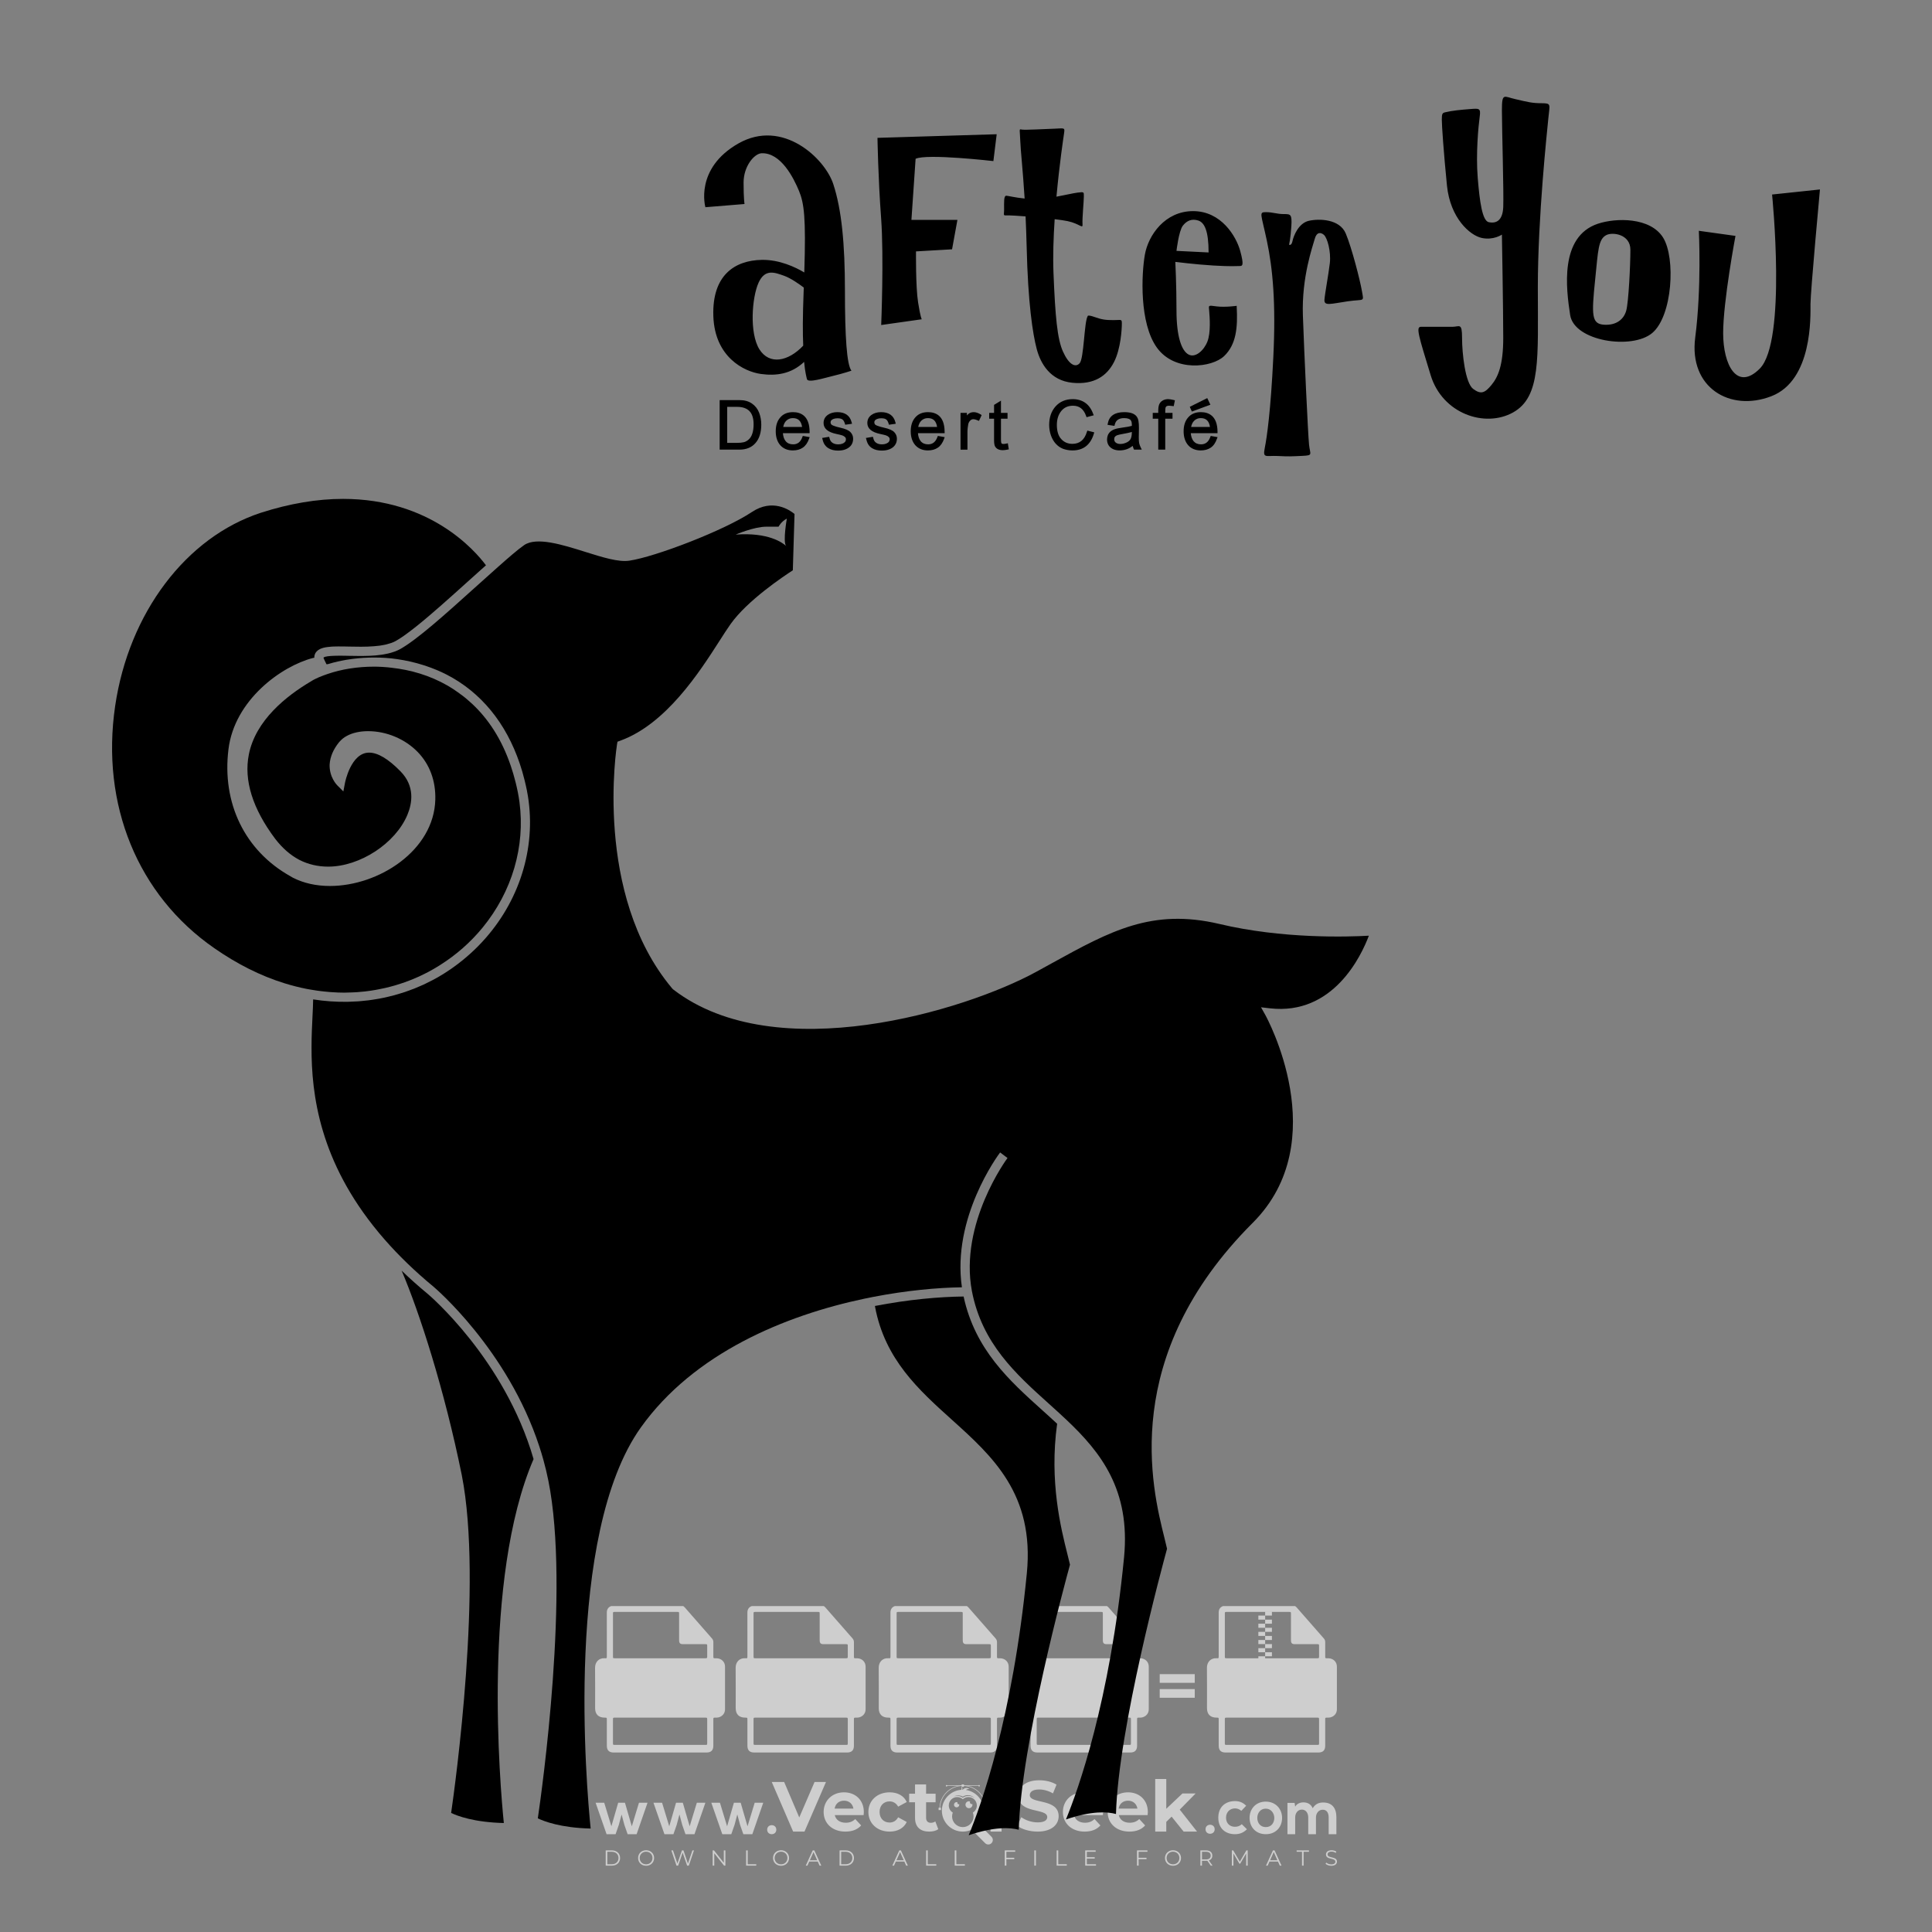 <?xml version="1.0" encoding="iso-8859-1"?>
<!-- Generator: Adobe Illustrator 27.0.0, SVG Export Plug-In . SVG Version: 6.00 Build 0)  -->
<svg version="1.1" id="Layer_1" xmlns="http://www.w3.org/2000/svg" xmlns:xlink="http://www.w3.org/1999/xlink" x="0px" y="0px"
	 viewBox="0 0 500 500" style="enable-background:new 0 0 500 500;" xml:space="preserve">
<rect x="0" y="0" width="500" height="500" fill="#808080" stroke="none"/>
<g id="watermark_1_">
	<g>
		<g id="watermark" style="opacity:0.61;">
			<g>
				<g>
					<g>
						<g>
							<polygon style="fill:#FFFFFF;" points="213.765,461.172 208.204,474.017 205.268,474.017 199.726,461.172 202.938,461.172 
								206.846,470.347 210.81,461.172 							"/>
						</g>
						<g>
							<path style="fill:#FFFFFF;" d="M223.507,469.741h-7.469c0.275,1.23,1.321,1.982,2.826,1.982c1.046,0,1.798-0.312,2.477-0.954
								l1.523,1.651c-0.917,1.046-2.294,1.597-4.074,1.597c-3.413,0-5.634-2.147-5.634-5.083c0-2.954,2.257-5.083,5.267-5.083
								c2.899,0,5.138,1.945,5.138,5.12C223.562,469.191,223.526,469.503,223.507,469.741 M216.002,468.071h4.863
								c-0.202-1.248-1.138-2.055-2.422-2.055C217.139,466.016,216.204,466.805,216.002,468.071"/>
						</g>
						<g>
							<path style="fill:#FFFFFF;" d="M224.735,468.934c0-2.973,2.294-5.083,5.505-5.083c2.074,0,3.707,0.899,4.423,2.514
								l-2.22,1.193c-0.532-0.936-1.321-1.358-2.221-1.358c-1.45,0-2.587,1.009-2.587,2.734c0,1.725,1.138,2.734,2.587,2.734
								c0.899,0,1.688-0.404,2.221-1.358l2.22,1.211c-0.716,1.578-2.349,2.495-4.423,2.495
								C227.029,474.017,224.735,471.907,224.735,468.934"/>
						</g>
						<g>
							<path style="fill:#FFFFFF;" d="M242.828,473.393c-0.587,0.422-1.45,0.624-2.331,0.624c-2.33,0-3.688-1.193-3.688-3.542
								v-4.055h-1.523v-2.202h1.523v-2.404h2.863v2.404h2.459v2.202h-2.459v4.019c0,0.844,0.458,1.303,1.229,1.303
								c0.422,0,0.844-0.128,1.156-0.367L242.828,473.393z"/>
						</g>
					</g>
					<g>
						<path style="fill:#FFFFFF;" d="M262.474,463.997v2.643c-0.238-0.018-0.422-0.037-0.642-0.037
							c-1.578,0-2.624,0.862-2.624,2.753v4.661h-2.863v-9.873h2.734v1.303C259.776,464.493,260.951,463.997,262.474,463.997"/>
					</g>
					<g>
						<path style="fill:#FFFFFF;" d="M263.299,472.53l1.009-2.239c1.083,0.789,2.697,1.339,4.239,1.339
							c1.762,0,2.477-0.587,2.477-1.376c0-2.404-7.469-0.752-7.469-5.524c0-2.184,1.762-4,5.413-4c1.615,0,3.267,0.385,4.459,1.138
							l-0.918,2.257c-1.193-0.679-2.422-1.009-3.56-1.009c-1.761,0-2.44,0.66-2.44,1.468c0,2.367,7.468,0.734,7.468,5.45
							c0,2.147-1.78,3.982-5.45,3.982C266.492,474.017,264.437,473.411,263.299,472.53"/>
					</g>
					<g>
						<path style="fill:#FFFFFF;" d="M285.428,469.741h-7.469c0.275,1.23,1.321,1.982,2.826,1.982c1.046,0,1.798-0.312,2.477-0.954
							l1.523,1.651c-0.918,1.046-2.294,1.597-4.074,1.597c-3.413,0-5.634-2.147-5.634-5.083c0-2.954,2.257-5.083,5.267-5.083
							c2.9,0,5.138,1.945,5.138,5.12C285.484,469.191,285.447,469.503,285.428,469.741 M277.923,468.071h4.863
							c-0.202-1.248-1.138-2.055-2.422-2.055C279.061,466.016,278.125,466.805,277.923,468.071"/>
					</g>
					<g>
						<path style="fill:#FFFFFF;" d="M297.007,469.741h-7.469c0.275,1.23,1.321,1.982,2.826,1.982c1.046,0,1.798-0.312,2.477-0.954
							l1.523,1.651c-0.918,1.046-2.294,1.597-4.074,1.597c-3.413,0-5.634-2.147-5.634-5.083c0-2.954,2.257-5.083,5.267-5.083
							c2.899,0,5.138,1.945,5.138,5.12C297.062,469.191,297.025,469.503,297.007,469.741 M289.501,468.071h4.863
							c-0.202-1.248-1.138-2.055-2.422-2.055C290.639,466.016,289.703,466.805,289.501,468.071"/>
					</g>
					<g>
						<polygon style="fill:#FFFFFF;" points="303.208,470.145 301.831,471.503 301.831,474.017 298.969,474.017 298.969,460.401 
							301.831,460.401 301.831,468.108 306.016,464.144 309.429,464.144 305.318,468.328 309.796,474.017 306.327,474.017 						"/>
					</g>
					<g>
						<path style="fill:#FFFFFF;" d="M256.601,475.359L256.601,475.359l-2.86-2.86c-0.435,0.508-0.953,0.943-1.534,1.284
							c-0.092,0.069-0.186,0.136-0.283,0.199l3.027,3.027c0.456,0.456,1.195,0.456,1.65,0
							C257.057,476.554,257.057,475.815,256.601,475.359"/>
					</g>
					<g>
						<path style="fill:#FFFFFF;" d="M249.984,463.244c0.221-0.173,0.495-0.281,0.797-0.281c0.042,0,0.083,0.002,0.124,0.006
							c-0.214-0.156-0.478-0.249-0.764-0.249c-0.395,0-0.744,0.18-0.981,0.458c-0.051,0-0.1,0.006-0.151,0.008
							c0.039-0.077,0.064-0.162,0.064-0.255c0-0.234-0.143-0.434-0.346-0.519c0.087,0.126,0.138,0.279,0.138,0.445
							c0,0.122-0.031,0.237-0.081,0.341c-2.811,0.201-5.03,2.539-5.03,5.4c0,2.993,2.426,5.42,5.42,5.42
							c2.993,0,5.42-2.426,5.42-5.42C254.595,465.879,252.593,463.635,249.984,463.244 M247.983,464.656
							c0.435,0,0.844,0.112,1.199,0.309c0.374-0.245,0.82-0.387,1.299-0.387c0.711,0,1.348,0.312,1.784,0.806
							c-0.435-0.379-1.004-0.61-1.627-0.61c-0.449,0-0.87,0.12-1.234,0.329c-0.079,0.046-0.156,0.096-0.229,0.15
							c-0.065-0.048-0.133-0.093-0.204-0.134c-0.369-0.219-0.8-0.344-1.26-0.344c-0.3,0-0.588,0.054-0.854,0.152
							C247.196,464.754,247.578,464.656,247.983,464.656 M251.772,469.098c0.115,0.305,0.181,0.634,0.181,0.979
							c0,1.534-1.244,2.777-2.778,2.777c-1.534,0-2.777-1.243-2.777-2.777c0-0.345,0.066-0.674,0.181-0.979
							c-0.62-0.382-1.035-1.064-1.035-1.846c0-1.197,0.971-2.168,2.168-2.168c0.565,0,1.078,0.218,1.463,0.572
							c0.386-0.354,0.899-0.572,1.464-0.572c1.197,0,2.168,0.971,2.168,2.168C252.807,468.034,252.392,468.716,251.772,469.098"/>
					</g>
					<g>
						<path style="fill:#FFFFFF;" d="M251.666,467.061c0,0.497-0.404,0.901-0.901,0.901c-0.497,0-0.901-0.404-0.901-0.901
							s0.404-0.901,0.901-0.901c0.101,0,0.197,0.017,0.287,0.047c-0.03,0.062-0.045,0.132-0.045,0.204
							c0,0.273,0.221,0.494,0.494,0.494c0.05,0,0.099-0.008,0.146-0.022C251.66,466.941,251.666,467,251.666,467.061"/>
					</g>
					<g>
						<path style="fill:#FFFFFF;" d="M248.255,467.061c0,0.376-0.305,0.681-0.681,0.681c-0.376,0-0.681-0.305-0.681-0.681
							s0.305-0.681,0.681-0.681c0.076,0,0.149,0.013,0.217,0.035c-0.023,0.047-0.034,0.1-0.034,0.155
							c0,0.206,0.167,0.374,0.374,0.374c0.038,0,0.075-0.006,0.11-0.017C248.25,466.97,248.255,467.015,248.255,467.061"/>
					</g>
					<g>
						<g>
							<g>
								<rect x="242.908" y="467.83" style="fill:#FFFFFF;" width="0.616" height="0.616"/>
							</g>
							<g>
								<rect x="254.827" y="467.83" style="fill:#FFFFFF;" width="0.616" height="0.616"/>
							</g>
							<g>
								<path style="fill:#FFFFFF;" d="M255.205,468.082h-0.14c0-3.248-2.642-5.89-5.89-5.89c-3.248,0-5.89,2.642-5.89,5.89h-0.14
									c0-1.611,0.627-3.125,1.766-4.264c1.139-1.139,2.653-1.766,4.264-1.766c1.611,0,3.125,0.627,4.264,1.766
									C254.578,464.957,255.205,466.471,255.205,468.082"/>
							</g>
						</g>
						<g>
							<rect x="248.868" y="461.814" style="fill:#FFFFFF;" width="0.616" height="0.616"/>
						</g>
						<g>
							<rect x="244.95" y="462.052" style="fill:#FFFFFF;" width="8.45" height="0.14"/>
						</g>
						<g>
							<path style="fill:#FFFFFF;" d="M245.174,462.15c0,0.108-0.088,0.196-0.196,0.196c-0.108,0-0.196-0.088-0.196-0.196
								c0-0.108,0.088-0.196,0.196-0.196C245.086,461.954,245.174,462.042,245.174,462.15"/>
						</g>
						<g>
							<path style="fill:#FFFFFF;" d="M253.596,462.15c0,0.108-0.088,0.196-0.196,0.196c-0.108,0-0.196-0.088-0.196-0.196
								c0-0.108,0.088-0.196,0.196-0.196C253.509,461.954,253.596,462.042,253.596,462.15"/>
						</g>
					</g>
				</g>
				<g>
					<path style="fill:#FFFFFF;" d="M314.356,473.409c0,1.559-2.364,1.559-2.364,0C311.993,471.851,314.356,471.851,314.356,473.409
						z"/>
				</g>
				<g>
					<g>
						<g>
							<path style="fill:#FFFFFF;" d="M161.739,466.549l1.772,6.088l1.855-6.088h2.215l-2.823,8.14h-2.33l-0.837-2.396l-0.722-2.708
								l-0.722,2.708l-0.837,2.396h-2.33l-2.839-8.14h2.231l1.855,6.088l1.756-6.088H161.739z"/>
						</g>
						<g>
							<path style="fill:#FFFFFF;" d="M176.713,466.549l1.772,6.088l1.855-6.088h2.215l-2.823,8.14h-2.33l-0.837-2.396l-0.722-2.708
								l-0.722,2.708l-0.837,2.396h-2.33l-2.839-8.14h2.231l1.855,6.088l1.756-6.088H176.713z"/>
						</g>
						<g>
							<path style="fill:#FFFFFF;" d="M191.687,466.549l1.772,6.088l1.855-6.088h2.215l-2.823,8.14h-2.33l-0.837-2.396l-0.722-2.708
								l-0.722,2.708l-0.837,2.396h-2.33l-2.839-8.14h2.231l1.855,6.088l1.756-6.088H191.687z"/>
						</g>
					</g>
					<g>
						<path style="fill:#FFFFFF;" d="M200.908,473.52c0,1.559-2.364,1.559-2.364,0C198.545,471.962,200.908,471.962,200.908,473.52z
							"/>
					</g>
					<g>
						<path style="fill:#FFFFFF;" d="M322.71,473.409c-0.935,0.919-1.919,1.28-3.117,1.28c-2.346,0-4.3-1.411-4.3-4.282
							s1.953-4.284,4.3-4.284c1.149,0,2.035,0.329,2.921,1.199l-1.264,1.329c-0.476-0.428-1.066-0.64-1.623-0.64
							c-1.346,0-2.33,0.985-2.33,2.396c0,1.542,1.05,2.362,2.297,2.362c0.64,0,1.28-0.18,1.772-0.672L322.71,473.409z"/>
					</g>
					<g>
						<path style="fill:#FFFFFF;" d="M331.805,470.472c0,2.33-1.591,4.217-4.217,4.217c-2.626,0-4.201-1.887-4.201-4.217
							c0-2.314,1.609-4.217,4.185-4.217C330.149,466.255,331.805,468.158,331.805,470.472z M325.389,470.472
							c0,1.231,0.739,2.38,2.199,2.38c1.46,0,2.199-1.149,2.199-2.38c0-1.215-0.854-2.396-2.199-2.396
							C326.144,468.077,325.389,469.258,325.389,470.472z"/>
					</g>
					<g>
						<path style="fill:#FFFFFF;" d="M338.572,474.689v-4.332c0-1.068-0.559-2.035-1.658-2.035c-1.082,0-1.722,0.967-1.722,2.035
							v4.332h-2.003v-8.107h1.855l0.148,0.985c0.426-0.82,1.362-1.116,2.133-1.116c0.969,0,1.937,0.394,2.396,1.51
							c0.723-1.149,1.658-1.478,2.708-1.478c2.297,0,3.43,1.412,3.43,3.84v4.365h-2.003v-4.365c0-1.066-0.442-1.97-1.526-1.97
							c-1.082,0-1.756,0.935-1.756,2.003v4.332H338.572z"/>
					</g>
				</g>
			</g>
		</g>
		<g style="opacity:0.61;">
			<g>
				<g>
					<path style="fill:#FFFFFF;" d="M345.988,431.299c-0.006-1.224-0.959-2.121-2.189-2.14c-0.924-0.014-0.832,0.12-0.834-0.867
						c-0.003-1.097-0.007-2.194,0.003-3.292c0.003-0.379-0.112-0.691-0.362-0.976c-2.342-2.668-4.678-5.342-7.019-8.011
						c-0.12-0.137-0.275-0.244-0.414-0.366c-6.214,0-12.427,0-18.641,0c-0.794,0.293-1.14,0.868-1.138,1.709
						c0.01,3.748,0.004,7.496,0.004,11.243c0,0.556-0.003,0.589-0.55,0.551c-1.497-0.102-2.516,0.986-2.497,2.492
						c0.044,3.476,0.013,6.953,0.014,10.429c0.001,1.58,0.867,2.443,2.45,2.449c0.582,0.002,0.582,0.002,0.582,0.6
						c0,2.219-0.001,4.438,0.001,6.657c0.001,1.192,0.58,1.771,1.768,1.771c8.013,0.001,16.027,0.001,24.04,0
						c1.168,0,1.755-0.583,1.757-1.745c0.002-2.256,0-4.512,0.001-6.768c0-0.512,0.002-0.511,0.52-0.515
						c0.271-0.002,0.541,0.008,0.809-0.058c0.996-0.246,1.69-1.044,1.694-2.069C346.003,438.696,346.005,434.997,345.988,431.299z
						 M317.537,417.162c5.337,0,10.674,0,16.01,0c0.548,0,0.554,0.007,0.554,0.561c0.001,2.243-0.001,4.486,0.001,6.73
						c0.001,0.811,0.249,1.059,1.06,1.059c1.91,0.001,3.821,0,5.731,0.001c0.458,0,0.479,0.021,0.481,0.483
						c0.003,0.887,0.002,1.775,0,2.662c-0.001,0.477-0.024,0.498-0.504,0.499c-3.895,0.001-7.79,0-11.684,0
						c-3.882,0-7.765,0-11.647,0c-0.55,0-0.552-0.001-0.552-0.561c-0.001-3.624-0.001-7.247,0-10.871
						C316.987,417.166,316.991,417.162,317.537,417.162z M340.822,451.579c-3.883,0.001-7.766,0-11.65,0c-3.871,0-7.742,0-11.613,0
						c-0.572,0-0.574-0.002-0.574-0.579c-0.001-1.997-0.001-3.994,0.001-5.991c0-0.464,0.023-0.486,0.478-0.487
						c7.803-0.001,15.607-0.001,23.41,0c0.478,0,0.499,0.02,0.499,0.503c0.002,1.997,0.001,3.994,0,5.991
						C341.375,451.574,341.37,451.579,340.822,451.579z"/>
				</g>
				<g>
					<g>
						<rect x="327.418" y="417.053" style="fill:#FFFFFF;" width="1.757" height="1.054"/>
					</g>
					<g>
						<rect x="325.662" y="418.107" style="fill:#FFFFFF;" width="1.757" height="1.054"/>
					</g>
					<g>
						<rect x="327.418" y="419.161" style="fill:#FFFFFF;" width="1.757" height="1.054"/>
					</g>
					<g>
						<rect x="325.662" y="420.215" style="fill:#FFFFFF;" width="1.757" height="1.054"/>
					</g>
					<g>
						<rect x="327.418" y="421.269" style="fill:#FFFFFF;" width="1.757" height="1.054"/>
					</g>
					<g>
						<rect x="325.662" y="422.323" style="fill:#FFFFFF;" width="1.757" height="1.054"/>
					</g>
					<g>
						<rect x="327.418" y="423.378" style="fill:#FFFFFF;" width="1.757" height="1.054"/>
					</g>
					<g>
						<rect x="325.662" y="424.432" style="fill:#FFFFFF;" width="1.757" height="1.054"/>
					</g>
					<g>
						<rect x="327.418" y="425.486" style="fill:#FFFFFF;" width="1.757" height="1.054"/>
					</g>
					<g>
						<rect x="325.662" y="426.54" style="fill:#FFFFFF;" width="1.757" height="1.054"/>
					</g>
					<g>
						<rect x="327.418" y="427.594" style="fill:#FFFFFF;" width="1.757" height="1.054"/>
					</g>
					<g>
						<rect x="325.662" y="428.648" style="fill:#FFFFFF;" width="1.757" height="1.054"/>
					</g>
				</g>
			</g>
			<g>
				<path style="fill:#FFFFFF;" d="M187.637,431.299c-0.006-1.224-0.959-2.121-2.189-2.14c-0.924-0.014-0.832,0.12-0.834-0.867
					c-0.003-1.097-0.007-2.194,0.003-3.292c0.003-0.379-0.112-0.691-0.362-0.976c-2.342-2.668-4.678-5.342-7.019-8.011
					c-0.12-0.137-0.275-0.244-0.414-0.366c-6.214,0-12.427,0-18.641,0c-0.794,0.293-1.14,0.868-1.138,1.709
					c0.01,3.748,0.004,7.496,0.004,11.243c0,0.556-0.003,0.589-0.55,0.551c-1.497-0.102-2.516,0.986-2.497,2.492
					c0.044,3.476,0.013,6.953,0.014,10.429c0.001,1.58,0.867,2.443,2.45,2.449c0.582,0.002,0.582,0.002,0.582,0.6
					c0,2.219-0.001,4.438,0.001,6.657c0.001,1.192,0.58,1.771,1.768,1.771c8.013,0.001,16.027,0.001,24.04,0
					c1.168,0,1.755-0.583,1.757-1.745c0.002-2.256,0-4.512,0.001-6.768c0-0.512,0.002-0.511,0.52-0.515
					c0.271-0.002,0.541,0.008,0.809-0.058c0.996-0.246,1.69-1.044,1.694-2.069C187.652,438.696,187.655,434.997,187.637,431.299z
					 M159.187,417.162c5.337,0,10.674,0,16.01,0c0.548,0,0.554,0.007,0.554,0.561c0.001,2.243-0.001,4.486,0.001,6.73
					c0.001,0.811,0.249,1.059,1.06,1.059c1.91,0.001,3.821,0,5.731,0.001c0.458,0,0.479,0.021,0.481,0.483
					c0.003,0.887,0.002,1.775,0,2.662c-0.001,0.477-0.024,0.498-0.504,0.499c-3.895,0.001-7.79,0-11.684,0
					c-3.882,0-7.765,0-11.647,0c-0.55,0-0.552-0.001-0.552-0.561c-0.001-3.624-0.001-7.247,0-10.871
					C158.636,417.166,158.64,417.162,159.187,417.162z M182.472,451.579c-3.883,0.001-7.766,0-11.65,0c-3.871,0-7.742,0-11.613,0
					c-0.572,0-0.574-0.002-0.574-0.579c-0.001-1.997-0.001-3.994,0.001-5.991c0-0.464,0.023-0.486,0.478-0.487
					c7.803-0.001,15.607-0.001,23.41,0c0.478,0,0.499,0.02,0.499,0.503c0.002,1.997,0.001,3.994,0,5.991
					C183.024,451.574,183.019,451.579,182.472,451.579z"/>
			</g>
			<g>
				<path style="fill:#FFFFFF;" d="M159.779,440.669v-7.897h2.779c0.375,0,0.726,0.061,1.053,0.182
					c0.327,0.121,0.612,0.292,0.855,0.513c0.242,0.221,0.434,0.483,0.573,0.789c0.14,0.305,0.21,0.642,0.21,1.009
					c0,0.375-0.07,0.715-0.21,1.02c-0.14,0.305-0.331,0.568-0.573,0.789c-0.243,0.221-0.528,0.392-0.855,0.513
					c-0.327,0.121-0.678,0.182-1.053,0.182h-1.29v2.901H159.779z M162.58,436.356c0.39,0,0.684-0.111,0.882-0.331
					c0.199-0.22,0.298-0.474,0.298-0.761c0-0.14-0.024-0.276-0.072-0.408c-0.048-0.132-0.121-0.248-0.221-0.347
					c-0.099-0.099-0.223-0.178-0.37-0.237c-0.147-0.059-0.32-0.089-0.518-0.089h-1.312v2.173H162.58z"/>
				<path style="fill:#FFFFFF;" d="M166.308,432.771h1.731l3.177,5.294h0.088l-0.088-1.522v-3.772h1.478v7.897h-1.566l-3.353-5.592
					h-0.088l0.088,1.522v4.07h-1.467V432.771z"/>
				<path style="fill:#FFFFFF;" d="M177.922,436.334h3.872c0.022,0.089,0.04,0.195,0.055,0.32c0.014,0.125,0.022,0.25,0.022,0.375
					c0,0.507-0.077,0.985-0.231,1.434c-0.154,0.449-0.397,0.849-0.728,1.202c-0.353,0.375-0.776,0.666-1.268,0.871
					c-0.493,0.206-1.055,0.309-1.688,0.309c-0.574,0-1.114-0.103-1.622-0.309c-0.507-0.206-0.948-0.492-1.323-0.86
					c-0.375-0.367-0.673-0.803-0.894-1.307c-0.221-0.504-0.331-1.053-0.331-1.649c0-0.595,0.11-1.145,0.331-1.649
					c0.221-0.504,0.518-0.939,0.894-1.307c0.375-0.367,0.816-0.654,1.323-0.86c0.507-0.206,1.048-0.309,1.622-0.309
					c0.64,0,1.211,0.11,1.715,0.331c0.504,0.221,0.935,0.526,1.296,0.915l-1.025,1.004c-0.258-0.272-0.544-0.48-0.861-0.623
					c-0.316-0.143-0.695-0.215-1.136-0.215c-0.361,0-0.703,0.065-1.026,0.193c-0.324,0.129-0.607,0.311-0.85,0.546
					c-0.242,0.235-0.436,0.52-0.579,0.855c-0.143,0.335-0.215,0.708-0.215,1.119c0,0.412,0.072,0.785,0.215,1.12
					c0.143,0.335,0.338,0.62,0.584,0.855c0.246,0.235,0.531,0.418,0.855,0.546c0.323,0.129,0.669,0.193,1.037,0.193
					c0.419,0,0.773-0.061,1.064-0.182c0.29-0.121,0.538-0.278,0.744-0.469c0.148-0.132,0.275-0.3,0.381-0.502
					c0.106-0.202,0.189-0.428,0.248-0.678h-2.482V436.334z"/>
			</g>
			<g>
				<path style="fill:#FFFFFF;" d="M224.019,431.299c-0.006-1.224-0.959-2.121-2.189-2.14c-0.924-0.014-0.832,0.12-0.834-0.867
					c-0.003-1.097-0.007-2.194,0.003-3.292c0.003-0.379-0.112-0.691-0.362-0.976c-2.342-2.668-4.678-5.342-7.019-8.011
					c-0.12-0.137-0.275-0.244-0.414-0.366c-6.214,0-12.427,0-18.641,0c-0.794,0.293-1.14,0.868-1.138,1.709
					c0.01,3.748,0.004,7.496,0.004,11.243c0,0.556-0.003,0.589-0.55,0.551c-1.497-0.102-2.516,0.986-2.497,2.492
					c0.044,3.476,0.013,6.953,0.014,10.429c0.001,1.58,0.867,2.443,2.45,2.449c0.582,0.002,0.582,0.002,0.582,0.6
					c0,2.219-0.001,4.438,0.001,6.657c0.001,1.192,0.58,1.771,1.768,1.771c8.013,0.001,16.027,0.001,24.04,0
					c1.168,0,1.755-0.583,1.757-1.745c0.002-2.256,0-4.512,0.001-6.768c0-0.512,0.002-0.511,0.52-0.515
					c0.271-0.002,0.541,0.008,0.809-0.058c0.997-0.246,1.69-1.044,1.694-2.069C224.034,438.696,224.036,434.997,224.019,431.299z
					 M195.568,417.162c5.337,0,10.674,0,16.01,0c0.548,0,0.554,0.007,0.554,0.561c0.001,2.243-0.001,4.486,0.001,6.73
					c0.001,0.811,0.249,1.059,1.06,1.059c1.91,0.001,3.821,0,5.731,0.001c0.458,0,0.479,0.021,0.481,0.483
					c0.003,0.887,0.002,1.775,0,2.662c-0.001,0.477-0.024,0.498-0.504,0.499c-3.895,0.001-7.79,0-11.684,0
					c-3.882,0-7.765,0-11.647,0c-0.55,0-0.552-0.001-0.552-0.561c-0.001-3.624-0.001-7.247,0-10.871
					C195.018,417.166,195.022,417.162,195.568,417.162z M218.854,451.579c-3.883,0.001-7.766,0-11.65,0c-3.871,0-7.742,0-11.613,0
					c-0.572,0-0.574-0.002-0.574-0.579c-0.001-1.997-0.001-3.994,0.001-5.991c0-0.464,0.023-0.486,0.478-0.487
					c7.803-0.001,15.607-0.001,23.41,0c0.478,0,0.499,0.02,0.499,0.503c0.002,1.997,0.001,3.994,0,5.991
					C219.406,451.574,219.401,451.579,218.854,451.579z"/>
			</g>
			<g>
				<path style="fill:#FFFFFF;" d="M205.111,432.771h1.699l2.967,7.897h-1.644l-0.651-1.886h-3.044l-0.651,1.886h-1.643
					L205.111,432.771z M206.997,437.415l-0.706-1.974l-0.287-0.96h-0.088l-0.287,0.96l-0.706,1.974H206.997z"/>
				<path style="fill:#FFFFFF;" d="M211.331,434.536c-0.125,0-0.245-0.024-0.359-0.072c-0.114-0.048-0.213-0.114-0.298-0.199
					c-0.084-0.084-0.151-0.182-0.198-0.292c-0.048-0.11-0.072-0.232-0.072-0.364s0.024-0.254,0.072-0.364
					c0.048-0.11,0.114-0.208,0.198-0.292c0.084-0.084,0.184-0.151,0.298-0.198c0.114-0.048,0.233-0.072,0.359-0.072
					c0.257,0,0.478,0.09,0.662,0.27c0.184,0.181,0.276,0.399,0.276,0.656s-0.092,0.476-0.276,0.656
					C211.809,434.446,211.589,434.536,211.331,434.536z M210.615,440.669v-5.404h1.445v5.404H210.615z"/>
			</g>
			<g>
				<path style="fill:#FFFFFF;" d="M261.044,431.299c-0.006-1.224-0.959-2.121-2.189-2.14c-0.924-0.014-0.832,0.12-0.834-0.867
					c-0.003-1.097-0.007-2.194,0.003-3.292c0.003-0.379-0.112-0.691-0.362-0.976c-2.342-2.668-4.678-5.342-7.019-8.011
					c-0.12-0.137-0.275-0.244-0.414-0.366c-6.214,0-12.427,0-18.641,0c-0.794,0.293-1.14,0.868-1.138,1.709
					c0.01,3.748,0.004,7.496,0.004,11.243c0,0.556-0.003,0.589-0.55,0.551c-1.497-0.102-2.516,0.986-2.497,2.492
					c0.044,3.476,0.013,6.953,0.014,10.429c0.001,1.58,0.867,2.443,2.45,2.449c0.582,0.002,0.582,0.002,0.582,0.6
					c0,2.219-0.001,4.438,0.001,6.657c0.001,1.192,0.58,1.771,1.768,1.771c8.013,0.001,16.027,0.001,24.04,0
					c1.168,0,1.755-0.583,1.757-1.745c0.002-2.256,0-4.512,0.001-6.768c0-0.512,0.002-0.511,0.52-0.515
					c0.271-0.002,0.541,0.008,0.809-0.058c0.996-0.246,1.69-1.044,1.694-2.069C261.059,438.696,261.061,434.997,261.044,431.299z
					 M232.593,417.162c5.337,0,10.674,0,16.01,0c0.548,0,0.554,0.007,0.554,0.561c0.001,2.243-0.001,4.486,0.001,6.73
					c0.001,0.811,0.249,1.059,1.06,1.059c1.91,0.001,3.821,0,5.731,0.001c0.458,0,0.479,0.021,0.481,0.483
					c0.003,0.887,0.002,1.775,0,2.662c-0.001,0.477-0.024,0.498-0.504,0.499c-3.895,0.001-7.79,0-11.684,0
					c-3.882,0-7.765,0-11.647,0c-0.55,0-0.552-0.001-0.552-0.561c-0.001-3.624-0.001-7.247,0-10.871
					C232.042,417.166,232.047,417.162,232.593,417.162z M255.878,451.579c-3.883,0.001-7.766,0-11.65,0c-3.871,0-7.742,0-11.613,0
					c-0.572,0-0.574-0.002-0.574-0.579c-0.001-1.997-0.001-3.994,0.001-5.991c0-0.464,0.023-0.486,0.478-0.487
					c7.803-0.001,15.607-0.001,23.41,0c0.478,0,0.499,0.02,0.499,0.503c0.002,1.997,0.001,3.994,0,5.991
					C256.431,451.574,256.426,451.579,255.878,451.579z"/>
			</g>
			<g>
				<path style="fill:#FFFFFF;" d="M236.361,440.845c-0.338,0-0.662-0.048-0.971-0.143c-0.309-0.095-0.592-0.239-0.849-0.43
					c-0.257-0.191-0.481-0.425-0.673-0.7c-0.191-0.276-0.342-0.597-0.452-0.965l1.401-0.551c0.103,0.397,0.283,0.726,0.54,0.987
					c0.257,0.261,0.596,0.392,1.015,0.392c0.154,0,0.303-0.02,0.447-0.061c0.143-0.04,0.272-0.099,0.386-0.176
					s0.204-0.175,0.27-0.292c0.066-0.118,0.099-0.254,0.099-0.408c0-0.147-0.026-0.279-0.077-0.397
					c-0.051-0.117-0.138-0.227-0.259-0.331c-0.121-0.103-0.28-0.202-0.475-0.298c-0.195-0.095-0.435-0.195-0.722-0.298l-0.485-0.176
					c-0.213-0.073-0.429-0.173-0.645-0.298c-0.217-0.125-0.413-0.276-0.59-0.452c-0.177-0.176-0.322-0.384-0.436-0.623
					c-0.114-0.239-0.171-0.509-0.171-0.81c0-0.309,0.06-0.597,0.182-0.866c0.121-0.268,0.294-0.503,0.518-0.706
					c0.224-0.202,0.492-0.36,0.805-0.474s0.66-0.171,1.042-0.171c0.397,0,0.74,0.053,1.031,0.16
					c0.291,0.107,0.537,0.243,0.739,0.408c0.202,0.165,0.366,0.348,0.491,0.546c0.125,0.199,0.217,0.386,0.276,0.563l-1.312,0.551
					c-0.074-0.221-0.208-0.419-0.402-0.596c-0.195-0.176-0.462-0.265-0.8-0.265c-0.324,0-0.592,0.075-0.805,0.226
					c-0.213,0.151-0.32,0.348-0.32,0.59c0,0.235,0.103,0.436,0.309,0.601c0.206,0.165,0.533,0.325,0.982,0.48l0.497,0.165
					c0.316,0.111,0.605,0.237,0.866,0.381c0.261,0.143,0.485,0.314,0.673,0.513c0.187,0.199,0.331,0.425,0.43,0.678
					c0.1,0.254,0.149,0.546,0.149,0.877c0,0.412-0.083,0.767-0.248,1.064c-0.165,0.298-0.377,0.542-0.634,0.734
					c-0.258,0.191-0.548,0.335-0.872,0.43C236.986,440.797,236.67,440.845,236.361,440.845z"/>
				<path style="fill:#FFFFFF;" d="M239.516,432.771h1.61l1.633,4.754l0.287,1.015h0.088l0.309-1.015l1.699-4.754h1.61l-2.879,7.897
					h-1.566L239.516,432.771z"/>
				<path style="fill:#FFFFFF;" d="M251.097,436.334h3.871c0.022,0.089,0.04,0.195,0.055,0.32c0.015,0.125,0.023,0.25,0.023,0.375
					c0,0.507-0.078,0.985-0.232,1.434c-0.154,0.449-0.397,0.849-0.728,1.202c-0.353,0.375-0.775,0.666-1.268,0.871
					c-0.493,0.206-1.055,0.309-1.688,0.309c-0.574,0-1.114-0.103-1.621-0.309c-0.507-0.206-0.949-0.492-1.324-0.86
					c-0.375-0.367-0.673-0.803-0.894-1.307c-0.22-0.504-0.331-1.053-0.331-1.649c0-0.595,0.11-1.145,0.331-1.649
					c0.221-0.504,0.518-0.939,0.894-1.307c0.375-0.367,0.816-0.654,1.324-0.86c0.507-0.206,1.047-0.309,1.621-0.309
					c0.64,0,1.211,0.11,1.715,0.331c0.504,0.221,0.936,0.526,1.296,0.915l-1.026,1.004c-0.257-0.272-0.544-0.48-0.861-0.623
					c-0.316-0.143-0.694-0.215-1.136-0.215c-0.36,0-0.702,0.065-1.026,0.193c-0.323,0.129-0.607,0.311-0.849,0.546
					c-0.243,0.235-0.436,0.52-0.579,0.855c-0.143,0.335-0.215,0.708-0.215,1.119c0,0.412,0.072,0.785,0.215,1.12
					c0.143,0.335,0.338,0.62,0.585,0.855c0.246,0.235,0.531,0.418,0.854,0.546c0.324,0.129,0.669,0.193,1.037,0.193
					c0.419,0,0.774-0.061,1.064-0.182c0.29-0.121,0.539-0.278,0.745-0.469c0.147-0.132,0.274-0.3,0.38-0.502
					c0.107-0.202,0.189-0.428,0.248-0.678h-2.482V436.334z"/>
			</g>
			<g>
				<path style="fill:#FFFFFF;" d="M297.3,431.299c-0.006-1.224-0.959-2.121-2.189-2.14c-0.924-0.014-0.832,0.12-0.834-0.867
					c-0.003-1.097-0.007-2.194,0.003-3.292c0.003-0.379-0.112-0.691-0.362-0.976c-2.342-2.668-4.678-5.342-7.019-8.011
					c-0.12-0.137-0.275-0.244-0.414-0.366c-6.214,0-12.427,0-18.641,0c-0.794,0.293-1.14,0.868-1.138,1.709
					c0.01,3.748,0.004,7.496,0.004,11.243c0,0.556-0.003,0.589-0.55,0.551c-1.497-0.102-2.516,0.986-2.497,2.492
					c0.044,3.476,0.013,6.953,0.014,10.429c0.001,1.58,0.867,2.443,2.45,2.449c0.582,0.002,0.582,0.002,0.582,0.6
					c0,2.219-0.001,4.438,0.001,6.657c0.001,1.192,0.58,1.771,1.768,1.771c8.013,0.001,16.027,0.001,24.04,0
					c1.168,0,1.755-0.583,1.757-1.745c0.002-2.256,0-4.512,0.001-6.768c0-0.512,0.002-0.511,0.52-0.515
					c0.271-0.002,0.541,0.008,0.809-0.058c0.996-0.246,1.69-1.044,1.694-2.069C297.315,438.696,297.318,434.997,297.3,431.299z
					 M268.85,417.162c5.337,0,10.674,0,16.01,0c0.548,0,0.554,0.007,0.554,0.561c0.001,2.243-0.001,4.486,0.001,6.73
					c0.001,0.811,0.249,1.059,1.06,1.059c1.91,0.001,3.821,0,5.731,0.001c0.458,0,0.479,0.021,0.481,0.483
					c0.003,0.887,0.002,1.775,0,2.662c-0.001,0.477-0.024,0.498-0.504,0.499c-3.895,0.001-7.79,0-11.684,0
					c-3.882,0-7.765,0-11.647,0c-0.55,0-0.552-0.001-0.552-0.561c-0.001-3.624-0.001-7.247,0-10.871
					C268.299,417.166,268.303,417.162,268.85,417.162z M292.135,451.579c-3.883,0.001-7.766,0-11.65,0c-3.871,0-7.742,0-11.613,0
					c-0.572,0-0.574-0.002-0.574-0.579c-0.001-1.997-0.001-3.994,0.001-5.991c0-0.464,0.023-0.486,0.478-0.487
					c7.803-0.001,15.607-0.001,23.41,0c0.478,0,0.499,0.02,0.499,0.503c0.001,1.997,0.001,3.994,0,5.991
					C292.687,451.574,292.682,451.579,292.135,451.579z"/>
			</g>
			<g>
				<path style="fill:#FFFFFF;" d="M272.966,434.183v1.831h3.165v1.412h-3.165v1.831h3.518v1.412h-5.007v-7.897h5.007v1.412H272.966
					z"/>
				<path style="fill:#FFFFFF;" d="M277.852,440.669v-7.897h2.779c0.375,0,0.726,0.061,1.053,0.182
					c0.327,0.121,0.612,0.292,0.855,0.513c0.243,0.221,0.434,0.483,0.574,0.789c0.14,0.305,0.209,0.642,0.209,1.009
					c0,0.375-0.07,0.715-0.209,1.02c-0.14,0.305-0.331,0.568-0.574,0.789c-0.243,0.221-0.528,0.392-0.855,0.513
					c-0.327,0.121-0.678,0.182-1.053,0.182h-1.29v2.901H277.852z M280.653,436.356c0.389,0,0.684-0.111,0.882-0.331
					c0.199-0.22,0.298-0.474,0.298-0.761c0-0.14-0.024-0.276-0.072-0.408c-0.048-0.132-0.121-0.248-0.221-0.347
					c-0.099-0.099-0.222-0.178-0.37-0.237c-0.147-0.059-0.32-0.089-0.518-0.089h-1.312v2.173H280.653z"/>
				<path style="fill:#FFFFFF;" d="M286.797,440.845c-0.338,0-0.662-0.048-0.971-0.143c-0.309-0.095-0.592-0.239-0.849-0.43
					c-0.257-0.191-0.482-0.425-0.673-0.7c-0.191-0.276-0.342-0.597-0.452-0.965l1.401-0.551c0.103,0.397,0.283,0.726,0.541,0.987
					c0.257,0.261,0.595,0.392,1.015,0.392c0.154,0,0.303-0.02,0.447-0.061c0.143-0.04,0.272-0.099,0.386-0.176
					c0.114-0.077,0.204-0.175,0.27-0.292c0.066-0.118,0.1-0.254,0.1-0.408c0-0.147-0.026-0.279-0.077-0.397
					c-0.051-0.117-0.138-0.227-0.259-0.331c-0.121-0.103-0.279-0.202-0.474-0.298c-0.195-0.095-0.436-0.195-0.723-0.298
					l-0.485-0.176c-0.213-0.073-0.428-0.173-0.645-0.298c-0.217-0.125-0.414-0.276-0.59-0.452c-0.176-0.176-0.322-0.384-0.436-0.623
					c-0.114-0.239-0.171-0.509-0.171-0.81c0-0.309,0.061-0.597,0.182-0.866c0.121-0.268,0.294-0.503,0.518-0.706
					c0.224-0.202,0.493-0.36,0.805-0.474c0.312-0.114,0.66-0.171,1.042-0.171c0.397,0,0.741,0.053,1.031,0.16
					c0.29,0.107,0.537,0.243,0.739,0.408c0.202,0.165,0.365,0.348,0.491,0.546c0.125,0.199,0.217,0.386,0.276,0.563l-1.312,0.551
					c-0.074-0.221-0.208-0.419-0.403-0.596c-0.195-0.176-0.462-0.265-0.799-0.265c-0.324,0-0.592,0.075-0.805,0.226
					c-0.213,0.151-0.32,0.348-0.32,0.59c0,0.235,0.103,0.436,0.309,0.601c0.206,0.165,0.533,0.325,0.982,0.48l0.496,0.165
					c0.316,0.111,0.605,0.237,0.866,0.381c0.261,0.143,0.485,0.314,0.673,0.513c0.187,0.199,0.331,0.425,0.43,0.678
					c0.099,0.254,0.149,0.546,0.149,0.877c0,0.412-0.083,0.767-0.248,1.064c-0.165,0.298-0.377,0.542-0.634,0.734
					c-0.258,0.191-0.548,0.335-0.872,0.43C287.422,440.797,287.105,440.845,286.797,440.845z"/>
			</g>
			<g>
				<path style="fill:#FFFFFF;" d="M321.394,439.168l4.004-4.985h-3.827v-1.412h5.559v1.5l-3.96,4.985h4.004v1.412h-5.779V439.168z"
					/>
				<path style="fill:#FFFFFF;" d="M328.409,432.771h1.489v7.897h-1.489V432.771z"/>
				<path style="fill:#FFFFFF;" d="M331.486,440.669v-7.897h2.779c0.375,0,0.726,0.061,1.053,0.182
					c0.327,0.121,0.612,0.292,0.855,0.513s0.434,0.483,0.574,0.789c0.14,0.305,0.209,0.642,0.209,1.009
					c0,0.375-0.07,0.715-0.209,1.02c-0.14,0.305-0.331,0.568-0.574,0.789c-0.243,0.221-0.528,0.392-0.855,0.513
					c-0.327,0.121-0.678,0.182-1.053,0.182h-1.29v2.901H331.486z M334.288,436.356c0.389,0,0.684-0.111,0.882-0.331
					c0.199-0.22,0.298-0.474,0.298-0.761c0-0.14-0.024-0.276-0.072-0.408c-0.048-0.132-0.121-0.248-0.221-0.347
					c-0.099-0.099-0.222-0.178-0.37-0.237c-0.147-0.059-0.32-0.089-0.518-0.089h-1.312v2.173H334.288z"/>
			</g>
		</g>
		<g style="opacity:0.61;">
			<path style="fill:#FFFFFF;" d="M300.133,433.27h9.067v2.242h-9.067V433.27z M300.133,437.136h9.067v2.243h-9.067V437.136z"/>
		</g>
	</g>
	<g style="opacity:0.61;">
		<path style="fill:#FFFFFF;" d="M156.756,478.878h1.607c1.263,0,2.114,0.812,2.114,1.974c0,1.161-0.851,1.973-2.114,1.973h-1.607
			V478.878z M158.34,482.464c1.049,0,1.725-0.665,1.725-1.612c0-0.947-0.677-1.613-1.725-1.613h-1.167v3.225H158.34z"/>
		<path style="fill:#FFFFFF;" d="M165.139,480.851c0-1.15,0.879-2.007,2.075-2.007c1.184,0,2.069,0.851,2.069,2.007
			c0,1.156-0.885,2.007-2.069,2.007C166.019,482.858,165.139,482.002,165.139,480.851z M168.866,480.851
			c0-0.942-0.705-1.635-1.652-1.635c-0.953,0-1.663,0.693-1.663,1.635c0,0.941,0.71,1.635,1.663,1.635
			C168.162,482.486,168.866,481.793,168.866,480.851z"/>
		<path style="fill:#FFFFFF;" d="M179.596,478.878l-1.331,3.947h-0.44l-1.156-3.366l-1.161,3.366h-0.434l-1.331-3.947h0.429
			l1.139,3.394l1.178-3.394h0.389l1.161,3.411l1.156-3.411H179.596z"/>
		<path style="fill:#FFFFFF;" d="M187.731,478.878v3.947h-0.344l-2.537-3.202v3.202h-0.417v-3.947h0.344l2.543,3.203v-3.203H187.731
			z"/>
		<path style="fill:#FFFFFF;" d="M193.093,478.878h0.417v3.586h2.21v0.361h-2.627V478.878z"/>
		<path style="fill:#FFFFFF;" d="M200.061,480.851c0-1.15,0.879-2.007,2.075-2.007c1.184,0,2.069,0.851,2.069,2.007
			c0,1.156-0.885,2.007-2.069,2.007C200.941,482.858,200.061,482.002,200.061,480.851z M203.788,480.851
			c0-0.942-0.705-1.635-1.652-1.635c-0.953,0-1.663,0.693-1.663,1.635c0,0.941,0.71,1.635,1.663,1.635
			C203.083,482.486,203.788,481.793,203.788,480.851z"/>
		<path style="fill:#FFFFFF;" d="M211.636,481.77h-2.199l-0.474,1.054h-0.434l1.804-3.947h0.412l1.804,3.947h-0.44L211.636,481.77z
			 M211.484,481.432l-0.947-2.12l-0.947,2.12H211.484z"/>
		<path style="fill:#FFFFFF;" d="M217.28,478.878h1.607c1.263,0,2.114,0.812,2.114,1.974c0,1.161-0.851,1.973-2.114,1.973h-1.607
			V478.878z M218.864,482.464c1.049,0,1.725-0.665,1.725-1.612c0-0.947-0.677-1.613-1.725-1.613h-1.167v3.225H218.864z"/>
		<path style="fill:#FFFFFF;" d="M234.041,481.77h-2.199l-0.474,1.054h-0.434l1.804-3.947h0.412l1.804,3.947h-0.44L234.041,481.77z
			 M233.889,481.432l-0.947-2.12l-0.947,2.12H233.889z"/>
		<path style="fill:#FFFFFF;" d="M239.685,478.878h0.417v3.586h2.21v0.361h-2.627V478.878z"/>
		<path style="fill:#FFFFFF;" d="M247.082,478.878h0.417v3.586h2.21v0.361h-2.627V478.878z"/>
		<path style="fill:#FFFFFF;" d="M260.449,479.239v1.551h2.041v0.361h-2.041v1.675h-0.417v-3.947h2.706v0.361H260.449z"/>
		<path style="fill:#FFFFFF;" d="M267.678,478.878h0.417v3.947h-0.417V478.878z"/>
		<path style="fill:#FFFFFF;" d="M273.456,478.878h0.417v3.586h2.21v0.361h-2.627V478.878z"/>
		<path style="fill:#FFFFFF;" d="M283.644,482.464v0.361h-2.791v-3.947h2.706v0.361h-2.289v1.404h2.041v0.355h-2.041v1.466H283.644z
			"/>
		<path style="fill:#FFFFFF;" d="M294.672,479.239v1.551h2.041v0.361h-2.041v1.675h-0.417v-3.947h2.706v0.361H294.672z"/>
		<path style="fill:#FFFFFF;" d="M301.5,480.851c0-1.15,0.879-2.007,2.075-2.007c1.184,0,2.069,0.851,2.069,2.007
			c0,1.156-0.885,2.007-2.069,2.007C302.379,482.858,301.5,482.002,301.5,480.851z M305.226,480.851
			c0-0.942-0.705-1.635-1.652-1.635c-0.953,0-1.663,0.693-1.663,1.635c0,0.941,0.71,1.635,1.663,1.635
			C304.522,482.486,305.226,481.793,305.226,480.851z"/>
		<path style="fill:#FFFFFF;" d="M313.351,482.825l-0.902-1.269c-0.102,0.011-0.203,0.017-0.316,0.017h-1.06v1.252h-0.417v-3.947
			h1.477c1.004,0,1.613,0.507,1.613,1.353c0,0.62-0.327,1.054-0.902,1.24l0.964,1.353H313.351z M313.328,480.231
			c0-0.632-0.417-0.992-1.207-0.992h-1.048v1.979h1.048C312.911,481.218,313.328,480.851,313.328,480.231z"/>
		<path style="fill:#FFFFFF;" d="M322.907,478.878v3.947h-0.4v-3.158l-1.551,2.656h-0.197l-1.551-2.639v3.14h-0.4v-3.947h0.344
			l1.714,2.926l1.697-2.926H322.907z"/>
		<path style="fill:#FFFFFF;" d="M330.744,481.77h-2.199l-0.473,1.054h-0.434l1.804-3.947h0.411l1.804,3.947h-0.44L330.744,481.77z
			 M330.592,481.432l-0.947-2.12l-0.947,2.12H330.592z"/>
		<path style="fill:#FFFFFF;" d="M336.957,479.239h-1.387v-0.361h3.192v0.361h-1.387v3.586h-0.417V479.239z"/>
		<path style="fill:#FFFFFF;" d="M343.063,482.346l0.164-0.321c0.282,0.276,0.784,0.479,1.302,0.479c0.739,0,1.06-0.31,1.06-0.699
			c0-1.083-2.43-0.417-2.43-1.877c0-0.581,0.451-1.083,1.455-1.083c0.446,0,0.908,0.13,1.224,0.35l-0.141,0.333
			c-0.338-0.22-0.733-0.327-1.083-0.327c-0.722,0-1.043,0.321-1.043,0.716c0,1.083,2.43,0.429,2.43,1.866
			c0,0.581-0.462,1.077-1.472,1.077C343.937,482.858,343.356,482.65,343.063,482.346z"/>
	</g>
</g>
<g>
</g>
<g>
	<path d="M288.183,82.844c-2.047,0-2.955-0.115-4.886-0.793c-1.923-0.682-1.812-0.221-1.812-0.221
		c-0.908,1.48-0.948,10.943-2.078,12.183c-1.134,1.245-2.836,0.261-4.311-3.03c-1.475-3.283-1.998-9.006-2.455-20.343
		c-0.173-4.328-0.009-9.184,0.306-13.915c1.387,0.173,2.583,0.337,3.349,0.501c3.181,0.682,3.965,2.149,3.859,0.784
		c-0.111-1.36,0.341-5.892,0.341-7.133c0-1.24,0.115-1.24-1.701-1.019c-1.165,0.155-3.07,0.616-5.387,1.041
		c0.775-8.47,1.83-15.439,1.962-16.343c0.222-1.59,0.213-1.364-2.609-1.245c-2.835,0.111-7.248,0.337-8.147,0.239
		c-1.019-0.129-0.678-0.456-0.567,2.946c0.075,2.312,0.647,7.283,1.125,14.885c-2.459-0.244-4.368-0.727-4.74-0.727
		c-0.687,0-0.572,1.683-0.572,3.513c0,1.812-0.452,1.573,1.25,1.573c0.594,0,2.264,0.111,4.306,0.261
		c0.115,2.392,0.208,4.975,0.279,7.78c0.341,14.73,1.582,22.669,2.605,26.533c1.015,3.845,3.549,8.174,9.219,8.745
		c5.671,0.563,8.958-1.807,10.77-5.334c1.807-3.504,2.042-8.727,2.042-9.972C290.331,82.503,290.221,82.844,288.183,82.844
		 M304.472,64.924c0,0,0.594-5.135,1.635-6.504c1.041-1.347,2.37-1.883,4.005-1.347c1.63,0.536,2.671,2.716,2.671,8.262
		L304.472,64.924z M308.77,54.637c-7.274,0-11.581,6.229-12.475,11.244c-0.886,5.002-1.48,17.743,3.119,24.1
		c4.608,6.371,14.265,5.161,17.393,2.171c3.106-2.977,3.548-7.306,3.252-12.728v-0.275c0,0-2.955,0.421-5.192,0.146
		c-2.229-0.279-2.082-0.407-1.927,1.218c0.133,1.608,0.439,5.547-0.456,7.859c-0.89,2.308-3.11,4.333-4.891,3.376
		c-1.781-0.939-3.119-4.594-3.119-11.381c0-6.765-0.301-12.591-0.301-12.591s5.201,0.665,9.808,0.939
		c4.594,0.279,6.078,0.133,6.831,0.133c0.74,0,1.183-0.133,0.151-3.925C319.912,61.14,316.053,54.637,308.77,54.637 M348.27,60.401
		c-1.595-3.735-6.858-3.863-9.565-3.252c-2.694,0.633-3.943,3.947-4.213,5.263c-0.279,1.316-0.882,0.908-0.882,0.908
		s0.399-1.582,0.589-4.767c0.199-3.15-0.191-3.15-1.972-3.15c-1.785,0-2.804-0.496-4.585-0.496c-1.9,0-1.285,0.279,0.235,7.465
		c1.519,7.195,2.343,16.064,1.657,30.05c-0.682,13.96-1.657,20.747-2.215,23.52c-0.554,2.764,0.284,1.923,3.323,2.069
		c3.053,0.151,3.434,0.106,6.344-0.027c2.906-0.142,2.078-0.27,1.794-2.911c-0.27-2.627-1.249-23.595-1.595-33.484
		c-0.337-9.906,2.556-17.863,3.061-19.732c0.487-1.865,1.586-1.794,2.414-1.045c0.842,0.775,1.834,4.227,1.502,7.279
		c-0.359,3.048-1.258,7.735-1.396,9.481c-0.133,1.723,1.688,1.041,6.056,0.403c4.35-0.612,4.147,0.284,3.659-2.561
		C352.004,72.584,349.842,64.14,348.27,60.401 M399.009,26.713c-2.525,0-3.717-0.337-6.751-1.037
		c-3.061-0.664-3.566-1.847-3.566,2.889c0,4.745,0.505,21.332,0.345,25.053c-0.173,3.726-2.033,4.226-3.73,3.89
		c-1.683-0.346-2.37-5.254-2.875-11.51c-0.51-6.269,0.182-13.37,0.505-15.736c0.345-2.366-0.164-2.202-2.525-2.033
		c-2.379,0.186-4.572,0.381-6.442,0.842c-0.669,0.173-0.833,0.35-0.833,1.874c0,1.52,0.492,8.621,1.334,17.087
		c0.864,8.449,5.941,12.87,8.98,13.543c3.044,0.665,5.241-0.859,5.241-0.859s0.345,19.626,0.345,26.728
		c0,7.124-1.365,10.159-3.052,12.192c-1.683,2.038-2.703,2.539-4.736,1.01c-2.038-1.515-2.871-9.135-2.871-13.202
		c0-4.058-0.682-2.866-2.543-2.866h-8.129c-1.347,0-0.496,2.543,2.547,12.52c3.048,9.986,14.048,13.698,21.318,9.645
		c7.27-4.054,6.419-14.035,6.419-32.319c0-18.275,2.379-40.257,2.72-43.815C401.051,27.041,401.556,26.713,399.009,26.713
		 M236.956,41.098c2.884-1.396,20.131,0.593,20.131,0.593l0.855-6.951l-30.852,0.935c0,0,0.177,10.593,0.944,20.787
		c0.74,10.176,0.018,27.653,0.018,27.653l10.504-1.488c0,0-0.319-0.323-0.957-4.386c-0.642-4.071-0.536-13.18-0.536-13.18l9.33-0.54
		l1.387-7.611h-11.904L236.956,41.098z M471,49.033l-12.387,1.311c0,0,3.854,38.029-3.199,45.069
		c-5.87,5.879-9.463-0.939-9.463-9.202c0-8.258,3.19-25.159,3.19-25.159l-9.481-1.32c0,0,0.744,14.655-0.935,27.605
		c-1.697,12.963,8.993,19.342,19.692,15.209c10.699-4.125,10.136-20.654,10.136-23.848C468.555,75.512,471,49.033,471,49.033
		 M420.863,80.408c-0.616,2.18-2.472,3.814-5.711,3.633c-3.252-0.208-3.296-2.326-2.317-11.771
		c0.766-7.443,0.766-10.398,2.933-11.457c1.617-0.797,6.176-0.186,6.176,3.823C421.944,68.654,421.479,78.206,420.863,80.408
		 M413.5,57.911c-9.937,3.349-8.187,16.822-7.146,23.618c1.05,6.805,16.028,9.064,21.256,4.643
		c5.219-4.417,6.096-19.405,2.787-24.698C427.088,56.201,418.232,56.329,413.5,57.911 M207.978,75.477
		c-0.257,6.716-0.248,10.61-0.106,13.982c-3.925,4.134-8.759,5.037-11.337,0.948c-2.645-4.231-1.923-13.477-0.226-17.229
		c1.679-3.717,4.209-2.645,6.606-1.812c1.812,0.643,4.08,2.277,5.104,3.057C208.013,74.785,207.996,75.109,207.978,75.477
		 M215.647,47.624c-2.162-6.619-13.082-17.008-24.539-10.504c-11.435,6.512-8.55,16.507-8.55,16.507l10.123-0.828
		c0,0-0.244-1.342-0.244-5.551c0-4.226,2.769-7.536,4.709-7.589c4.935-0.133,8.191,6.264,9.64,9.76
		c1.302,3.177,1.821,6.783,1.365,21.092c-2.335-1.391-6.455-3.34-11.005-3.256c-6.991,0.12-12.901,3.969-12.533,14.575
		c0.359,10.593,7.948,14.345,12.289,14.948c3.908,0.545,7.824,0.062,11.2-3.123c0.275,2.84,0.62,3.938,0.727,4.444
		c0.239,1.094,4.337-0.239,6.871-0.842c2.525-0.602,4.652-1.32,4.652-1.32c-1.205-1.555-1.684-8.67-1.684-20.707
		C218.668,63.174,217.826,54.243,215.647,47.624"/>
	<g>
		<path d="M228.747,110.675c-0.66-0.146-1.192-0.301-1.604-0.461c-0.452-0.151-0.647-0.306-0.713-0.408
			c-0.098-0.137-0.155-0.297-0.155-0.501c0-0.204,0.058-0.368,0.168-0.514c0.124-0.151,0.332-0.284,0.602-0.377
			c0.284-0.111,0.616-0.164,1.001-0.164c0.571,0,1.019,0.093,1.28,0.292c0.261,0.173,0.478,0.54,0.642,1.072l0.098,0.31l0.31-0.053
			l1.037-0.142l0.412-0.066l-0.102-0.403c-0.452-1.719-1.697-2.6-3.704-2.6c-0.984,0-1.83,0.244-2.49,0.726
			c-0.709,0.514-1.063,1.214-1.063,2.096c0,1.431,1.143,2.384,3.376,2.84c0.634,0.124,1.121,0.257,1.484,0.363
			c0.297,0.115,0.532,0.261,0.713,0.443c0.146,0.155,0.217,0.332,0.217,0.536c0,0.262-0.071,0.47-0.208,0.656
			c-0.155,0.2-0.381,0.359-0.687,0.483c-0.315,0.129-0.687,0.195-1.094,0.195c-0.607,0-1.09-0.12-1.493-0.394
			c-0.39-0.248-0.651-0.642-0.771-1.231l-0.084-0.323l-0.341,0.044l-1.068,0.182l-0.412,0.057l0.106,0.39
			c0.146,0.634,0.359,1.099,0.616,1.462c0.262,0.35,0.576,0.629,0.922,0.829c0.341,0.208,0.718,0.354,1.147,0.456
			c0.416,0.097,0.873,0.142,1.333,0.142c0.771,0,1.453-0.12,2.034-0.368c0.593-0.248,1.059-0.602,1.369-1.059
			c0.328-0.461,0.496-1.006,0.496-1.648c0-0.651-0.235-1.214-0.687-1.697C230.984,111.357,230.107,110.976,228.747,110.675"/>
		<path d="M238.418,108.894c0.465-0.452,1.032-0.687,1.715-0.687c1.4,0,2.149,0.749,2.388,2.286h-4.887
			C237.776,109.82,238.019,109.284,238.418,108.894 M244.04,113.054l-1.023-0.186l-0.306-0.044l-0.111,0.284
			c-0.479,1.276-1.249,1.887-2.397,1.887c-0.824,0-1.462-0.27-1.923-0.815c-0.412-0.514-0.651-1.201-0.713-2.073h6.911l-0.013-0.381
			c-0.018-4.186-2.352-5.064-4.297-5.064c-1.396,0-2.49,0.438-3.287,1.356c-0.78,0.877-1.187,2.082-1.187,3.593
			c0,1.497,0.408,2.711,1.178,3.602c0.806,0.891,1.896,1.356,3.274,1.356c1.006,0,1.865-0.239,2.565-0.713
			c0.704-0.465,1.245-1.245,1.635-2.321l0.137-0.408L244.04,113.054z"/>
		<path d="M194.692,112.239c-0.208,0.629-0.527,1.143-0.935,1.502c-0.416,0.372-0.846,0.611-1.294,0.709
			c-0.461,0.111-1.059,0.164-1.728,0.164h-2.534v-9.321h2.534c2.893,0,4.297,1.471,4.297,4.501
			C195.033,110.741,194.918,111.574,194.692,112.239 M196.455,106.785c-0.381-0.979-1.01-1.772-1.865-2.357
			c-0.846-0.589-1.923-0.882-3.194-0.882h-5.148v12.817h5.148c1.768,0,3.163-0.585,4.151-1.737c0.979-1.13,1.471-2.729,1.471-4.745
			C197.017,108.787,196.823,107.742,196.455,106.785"/>
		<path d="M203.477,108.894c0.465-0.452,1.019-0.687,1.701-0.687c1.4,0,2.171,0.749,2.401,2.286h-4.882
			C202.825,109.82,203.078,109.284,203.477,108.894 M209.103,113.054l-1.032-0.186l-0.314-0.044l-0.102,0.284
			c-0.461,1.276-1.245,1.887-2.388,1.887c-0.842,0-1.475-0.27-1.927-0.815c-0.425-0.505-0.656-1.201-0.722-2.073h6.907v-0.381
			c-0.027-4.186-2.361-5.064-4.306-5.064c-1.382,0-2.494,0.438-3.274,1.356c-0.788,0.877-1.183,2.078-1.183,3.593
			c0,1.497,0.394,2.711,1.165,3.602c0.798,0.891,1.887,1.356,3.265,1.356c1.01,0,1.883-0.239,2.565-0.713
			c0.7-0.465,1.258-1.249,1.635-2.321l0.155-0.408L209.103,113.054z"/>
		<path d="M217.428,110.675c-0.665-0.146-1.214-0.301-1.608-0.461c-0.492-0.168-0.656-0.328-0.709-0.408
			c-0.111-0.142-0.159-0.297-0.159-0.501c0-0.204,0.049-0.368,0.177-0.518c0.12-0.146,0.328-0.279,0.585-0.372
			c0.292-0.111,0.634-0.164,1.001-0.164c0.594,0,1.019,0.093,1.285,0.292c0.27,0.173,0.483,0.54,0.651,1.072l0.098,0.31l0.306-0.053
			l1.037-0.142l0.412-0.066l-0.111-0.403c-0.443-1.719-1.688-2.6-3.686-2.6c-0.997,0-1.838,0.244-2.499,0.726
			c-0.7,0.514-1.068,1.214-1.068,2.096c0,1.431,1.139,2.384,3.385,2.84c0.633,0.124,1.125,0.257,1.475,0.363
			c0.301,0.115,0.541,0.261,0.704,0.443c0.164,0.155,0.226,0.332,0.226,0.536c0,0.266-0.062,0.47-0.208,0.656
			c-0.151,0.2-0.372,0.359-0.673,0.483c-0.314,0.129-0.687,0.195-1.099,0.195c-0.602,0-1.112-0.133-1.493-0.394
			c-0.394-0.248-0.647-0.642-0.78-1.231l-0.089-0.323l-0.341,0.044l-1.072,0.182l-0.399,0.057l0.097,0.39
			c0.155,0.625,0.354,1.099,0.634,1.462c0.257,0.35,0.567,0.629,0.926,0.829c0.328,0.208,0.722,0.354,1.13,0.456
			c0.425,0.097,0.877,0.142,1.347,0.142c0.771,0,1.44-0.12,2.02-0.368c0.585-0.248,1.059-0.602,1.382-1.059
			c0.315-0.461,0.479-1.006,0.479-1.648c0-0.651-0.23-1.231-0.687-1.697C219.652,111.357,218.779,110.976,217.428,110.675"/>
		<path d="M302.333,103.294c-0.576,0-1.085,0.133-1.493,0.394c-0.43,0.261-0.713,0.62-0.868,1.045
			c-0.142,0.394-0.217,0.917-0.217,1.568v0.549h-1.426v1.511h1.426v8.001h1.812v-8.001h1.878v-1.511h-1.878v-0.403
			c0-0.744,0.08-0.992,0.124-1.059c0.066-0.155,0.164-0.239,0.292-0.293c0.137-0.066,0.341-0.097,0.598-0.097
			c0.195,0,0.563,0.04,0.82,0.075l0.345,0.053l0.08-0.337l0.168-0.842l0.066-0.35l-0.345-0.089
			C303.134,103.383,302.669,103.294,302.333,103.294"/>
		<path d="M292.923,111.849c0,0.496-0.053,0.921-0.142,1.28c-0.075,0.306-0.204,0.572-0.368,0.766
			c-0.19,0.213-0.408,0.394-0.691,0.545c-0.288,0.142-0.58,0.261-0.882,0.337c-0.293,0.089-0.594,0.12-0.9,0.12
			c-0.492,0-0.877-0.12-1.178-0.346c-0.279-0.23-0.403-0.501-0.403-0.877c0-0.239,0.044-0.443,0.168-0.62
			c0.129-0.168,0.31-0.306,0.554-0.399c0.297-0.115,0.78-0.222,1.431-0.337c0.993-0.177,1.803-0.341,2.41-0.523V111.849z
			 M295.231,115.832c-0.213-0.447-0.354-0.837-0.421-1.165c-0.062-0.319-0.093-0.793-0.093-1.435l0.04-2.472
			c0-0.771-0.04-1.378-0.124-1.816c-0.08-0.501-0.262-0.913-0.545-1.254c-0.292-0.346-0.713-0.607-1.249-0.784
			c-0.514-0.164-1.152-0.244-1.892-0.244c-2.446,0-3.872,0.974-4.244,2.893l-0.071,0.394l0.385,0.058l1.059,0.16l0.346,0.044
			l0.08-0.328c0.284-1.134,1.059-1.675,2.446-1.675c0.461,0,0.833,0.062,1.139,0.173c0.253,0.097,0.452,0.226,0.571,0.408
			c0.124,0.177,0.204,0.376,0.222,0.585c0.031,0.195,0.04,0.478,0.044,0.837c-0.386,0.106-1.063,0.257-2.193,0.412
			c-1.108,0.146-1.856,0.31-2.295,0.474c-0.452,0.164-0.815,0.381-1.094,0.629c-0.279,0.253-0.496,0.567-0.638,0.917
			c-0.12,0.319-0.204,0.709-0.204,1.116c0,0.598,0.164,1.116,0.443,1.546c0.293,0.412,0.696,0.74,1.187,0.957
			c0.483,0.199,1.01,0.306,1.595,0.306c1.325,0,2.468-0.403,3.411-1.178c0.071,0.261,0.151,0.514,0.252,0.753l0.093,0.221h2.016
			L295.231,115.832z"/>
		<path d="M309.049,108.894c0.456-0.452,1.015-0.687,1.706-0.687c1.382,0,2.158,0.749,2.384,2.286h-4.882
			C308.393,109.82,308.65,109.284,309.049,108.894 M314.662,113.054l-1.032-0.186l-0.297-0.044l-0.111,0.284
			c-0.47,1.276-1.254,1.887-2.397,1.887c-0.824,0-1.458-0.27-1.927-0.815c-0.408-0.514-0.651-1.201-0.726-2.073h6.92v-0.381
			c-0.031-4.186-2.366-5.064-4.311-5.064c-1.378,0-2.481,0.438-3.274,1.356c-0.788,0.877-1.187,2.082-1.187,3.593
			c0,1.497,0.399,2.711,1.169,3.602c0.793,0.891,1.901,1.356,3.265,1.356c1.01,0,1.879-0.239,2.578-0.713
			c0.7-0.465,1.249-1.249,1.617-2.321l0.159-0.408L314.662,113.054z"/>
		<path d="M260.888,115.11l-0.049-0.394l-0.39,0.084c-0.425,0.089-0.647,0.098-0.758,0.098c-0.221,0-0.354-0.044-0.425-0.089
			c-0.04-0.031-0.102-0.093-0.142-0.239c-0.031-0.12-0.075-0.359-0.075-0.82v-5.392h1.701v-1.506h-1.701v-3.176l-0.558,0.354
			l-1.059,0.647l-0.168,0.111v2.064h-1.263v1.506h1.263v5.524c0,0.775,0.075,1.298,0.248,1.63c0.182,0.332,0.452,0.607,0.824,0.766
			c0.341,0.159,0.74,0.23,1.214,0.23c0.297,0,0.691-0.044,1.178-0.146l0.35-0.071l-0.053-0.355L260.888,115.11z"/>
		<path d="M281.75,111.525l-0.345-0.093l-0.12,0.337c-0.625,2.073-1.865,3.097-3.766,3.097c-1.165,0-2.118-0.412-2.866-1.232
			c-0.758-0.802-1.139-2.051-1.139-3.664c0-1.462,0.381-2.662,1.139-3.597c0.749-0.917,1.737-1.373,3.044-1.373
			c1.635,0,2.751,0.864,3.385,2.649l0.115,0.324l0.323-0.089l1.134-0.301l0.408-0.111l-0.16-0.39
			c-0.478-1.289-1.187-2.251-2.073-2.858c-0.882-0.611-1.967-0.93-3.199-0.93c-1.856,0-3.349,0.647-4.461,1.892
			c-1.094,1.236-1.644,2.835-1.644,4.763c0,0.939,0.151,1.847,0.447,2.725c0.319,0.864,0.74,1.591,1.245,2.149
			c0.532,0.589,1.156,1.028,1.887,1.32c0.713,0.261,1.546,0.425,2.468,0.425c2.782,0,4.638-1.44,5.507-4.293l0.115-0.377
			l-0.368-0.102L281.75,111.525z"/>
		<path d="M251.983,106.661c-0.718,0-1.289,0.288-1.75,0.851v-0.288v-0.372h-1.648v9.516h1.794v-4.497
			c0-0.332,0.009-0.718,0.066-1.165c0.049-0.452,0.097-0.758,0.146-0.966c0.053-0.195,0.115-0.368,0.213-0.527
			c0.089-0.155,0.191-0.288,0.328-0.408c0.124-0.124,0.239-0.2,0.377-0.239c0.128-0.058,0.266-0.071,0.443-0.071
			c0.128,0,0.43,0.031,1.072,0.297l0.332,0.133l0.151-0.323l0.412-0.886l0.128-0.297l-0.266-0.173
			C253.148,106.865,252.55,106.661,251.983,106.661"/>
		<polygon points="307.915,105.283 308.446,106.506 313.249,104.738 312.438,103.028 		"/>
	</g>
	<path d="M198.324,136.308h3.168c0,0,0.647-1.325,2.144-2.091c0,0-1.041,5.813-0.23,7.044c0.128,0.115,0.195,0.191,0.195,0.191
		c-0.075-0.031-0.137-0.102-0.195-0.191c-0.842-0.766-4.528-3.549-13.016-2.906C190.39,138.355,195.126,136.308,198.324,136.308
		 M315.557,239.116c-17.437-4.102-28.26,1.869-43.239,10.114c-1.378,0.762-2.787,1.537-4.231,2.326
		c-18.248,9.959-67.193,24.942-93.748,4.599c-0.097-0.071-0.297-0.204-0.456-0.443c-20.37-24.335-14.261-62.683-14.199-63.068
		l0.12-0.691l0.656-0.239c11.917-4.293,20.556-17.77,25.722-25.819c1.116-1.745,2.087-3.256,2.929-4.435
		c4.333-6.087,13.689-12.325,16.073-13.867l0.438-14.576c-1.276-1.054-5.688-4.067-11.027-0.514
		c-7.212,4.811-25.035,11.607-31.68,12.591c-2.809,0.452-7.009-0.873-11.452-2.268c-5.892-1.852-12.573-3.952-15.803-1.759
		c-1.639,1.134-4.257,3.416-6.725,5.609c-0.261,0.235-0.523,0.47-0.78,0.695c-1.714,1.515-3.553,3.176-5.445,4.878
		c-7.248,6.535-14.748,13.291-19.183,15.754c-0.399,0.217-0.824,0.408-1.263,0.576c-0.151,0.062-0.31,0.111-0.461,0.155
		c-0.306,0.106-0.612,0.204-0.926,0.283c-0.186,0.049-0.372,0.093-0.558,0.137c-0.315,0.071-0.629,0.133-0.952,0.186
		c-0.182,0.035-0.363,0.066-0.545,0.093c-0.43,0.062-0.864,0.115-1.302,0.155c-0.102,0.009-0.204,0.022-0.301,0.035
		c-0.492,0.035-0.983,0.071-1.475,0.093c-0.208,0.005-0.421,0.013-0.629,0.018c-0.328,0.009-0.656,0.013-0.984,0.022
		c-0.226,0-0.447,0.005-0.665,0.005c-0.319,0-0.638,0-0.957-0.005c-0.226,0-0.456,0-0.678-0.009
		c-0.523-0.004-1.037-0.013-1.542-0.018c-0.345-0.009-0.682-0.013-1.015-0.022c-0.505-0.004-1.001-0.013-1.471-0.013
		c-0.505,0-0.935,0.009-1.325,0.027c-1.236,0.04-2.277,0.151-2.667,0.408c-0.018,0.009-0.031,0.022-0.04,0.027
		c-0.018,0.013-0.044,0.027-0.058,0.044c0.004,0.005,0.009,0.036,0.018,0.053c0.005,0.022,0.018,0.053,0.035,0.097
		c0.018,0.058,0.035,0.12,0.08,0.204c0,0,0.005,0.009,0.009,0.013c0.004,0.013,0.004,0.022,0.009,0.031l0.62,1.302
		c0,0,0.208,0.035,0.558-0.071c0.363-0.111,0.727-0.217,1.108-0.319c0.093-0.022,0.186-0.049,0.275-0.071
		c0.634-0.168,1.28-0.306,1.932-0.439c0.412-0.089,0.829-0.168,1.258-0.239c0.115-0.018,0.23-0.031,0.35-0.053
		c3.429-0.549,7.31-0.722,11.359-0.31c3.868,0.43,8.971,1.515,14.132,4.125c0.252,0.128,0.505,0.27,0.762,0.408
		c0.332,0.173,0.665,0.35,0.993,0.545c8.594,4.997,14.726,13.277,17.929,24.122c0.062,0.226,0.124,0.465,0.19,0.695
		c0.155,0.55,0.306,1.103,0.443,1.661c0.208,0.851,0.412,1.732,0.594,2.632c0.009,0.035,0.009,0.062,0.013,0.093
		c0.168,0.86,0.31,1.719,0.426,2.583c0,0.04,0.009,0.08,0.013,0.12c1.732,13.485-3.044,27.317-13.078,37.484
		c-2.543,2.569-5.321,4.82-8.271,6.729c-0.159,0.102-0.323,0.199-0.483,0.306c-0.359,0.222-0.718,0.443-1.081,0.66
		c-0.567,0.332-1.13,0.665-1.706,0.966c-0.275,0.155-0.563,0.283-0.842,0.425c-0.51,0.266-1.023,0.532-1.546,0.775
		c-0.501,0.23-1.015,0.443-1.524,0.665c-0.315,0.129-0.629,0.27-0.944,0.399c-0.554,0.221-1.116,0.43-1.679,0.625
		c-0.297,0.106-0.594,0.217-0.891,0.319c-0.545,0.182-1.098,0.35-1.652,0.514c-0.341,0.102-0.682,0.204-1.023,0.297
		c-0.505,0.137-1.014,0.266-1.524,0.385c-0.421,0.102-0.846,0.199-1.272,0.288c-0.434,0.093-0.873,0.173-1.311,0.257
		c-0.531,0.093-1.068,0.182-1.604,0.261c-0.346,0.049-0.691,0.093-1.032,0.146c-0.664,0.075-1.325,0.151-1.989,0.204
		c-0.244,0.022-0.483,0.04-0.718,0.062c-0.793,0.049-1.577,0.084-2.375,0.106c-0.142,0.005-0.283,0.013-0.425,0.013
		c-2.897,0.04-5.844-0.159-8.798-0.625v0.009h-0.009c-0.013,1.324-0.088,2.831-0.173,4.506c-0.111,2.268-0.243,4.895-0.243,7.832
		c-0.044,12.365,2.14,29.594,17.278,47.869c0.075,0.098,0.155,0.191,0.235,0.288c0.474,0.567,0.961,1.134,1.458,1.705
		c3.531,4.027,7.691,8.094,12.622,12.165c0.213,0.186,19.156,16.206,27.37,41.356c0.363,1.121,0.718,2.259,1.037,3.424
		c0.487,1.754,0.922,3.549,1.289,5.387c5.64,28.03-1.661,80.169-2.725,87.399c1.537,0.749,5.892,2.459,13.672,2.641
		c-1.076-10.553-6.831-76.014,12.989-103.8c13.72-19.227,37.294-28.991,57.881-33.333c0.793-0.164,1.577-0.323,2.361-0.474
		c8.541-1.648,16.476-2.375,22.851-2.468c-2.632-18.022,9.361-34.201,9.888-34.897l1.909,1.44
		c-0.129,0.169-12.511,16.897-9.215,34.423c2.61,13.587,11.386,21.478,19.87,29.12c0.877,0.788,1.759,1.581,2.636,2.388
		c0.669,0.607,1.325,1.223,1.98,1.839c8.869,8.382,16.578,18.106,14.894,35.579c-3.664,37.489-11.988,60.424-15.041,67.831
		c6.747-2.304,10.814-1.998,12.95-1.409c0.611-22.191,12.046-64.389,13.215-68.646c-0.177-0.797-0.408-1.737-0.673-2.813
		c-3.212-12.843-11.74-46.969,22.856-81.543c21.194-21.19,3.464-53.402,3.278-53.734l-1.143-2.042l2.321,0.27
		c16.374,1.856,23.626-13.574,25.593-18.798C348.784,242.474,331.838,243.001,315.557,239.116"/>
	<path d="M263.652,473.532c0.607-22.129,12.081-64.331,13.26-68.593c-0.181-0.789-0.416-1.715-0.678-2.769
		c-1.653-6.583-4.718-18.753-2.649-33.705c-1.241-1.161-2.508-2.299-3.792-3.456c-8.573-7.717-17.437-15.692-20.414-29.474
		c-6.353,0.071-14.341,0.78-22.944,2.45c0.009,0.075,0.013,0.151,0.031,0.226c2.552,13.614,11.332,21.513,19.816,29.16
		c10.562,9.507,21.473,19.342,19.462,39.797c-3.659,37.471-11.988,60.397-15.045,67.791
		C257.468,472.664,261.526,472.961,263.652,473.532"/>
	<path d="M138.087,377.609c-7.496-25.912-27.179-42.57-27.392-42.747c-2.432-2.007-4.67-4.018-6.756-6.025
		c4.634,10.814,11.124,30.963,15.577,52.95c5.507,27.955-1.715,80.16-2.76,87.399c1.533,0.74,5.861,2.428,13.636,2.609
		C129.43,462.324,124.743,408.594,138.087,377.609"/>
	<path d="M84.871,167.439c0.301-0.044,0.624-0.071,0.974-0.093c0.142-0.004,0.301-0.009,0.448-0.022
		c0.235-0.004,0.47-0.009,0.718-0.018c0.204,0,0.407,0,0.625-0.009c0.217,0,0.443,0.009,0.669,0.009c0.235,0,0.474,0,0.722,0
		c0.43,0.009,0.864,0.018,1.311,0.027c0.797,0.013,1.639,0.031,2.49,0.031c0.142,0.005,0.279,0.005,0.421,0.005h0.239
		c0.026,0,0.058,0,0.093,0c0.496-0.005,0.997-0.013,1.497-0.027c0.044,0,0.089-0.004,0.133-0.004
		c0.509-0.018,1.023-0.049,1.542-0.089c0.514-0.04,1.019-0.089,1.511-0.155c0.098-0.013,0.191-0.035,0.284-0.044
		c0.359-0.057,0.713-0.115,1.059-0.19c0.137-0.031,0.279-0.062,0.416-0.098c0.306-0.071,0.598-0.155,0.882-0.257
		c0.124-0.035,0.252-0.066,0.377-0.115c0.385-0.137,0.758-0.297,1.09-0.483c1.05-0.576,2.321-1.453,3.739-2.53
		c0.536-0.408,1.09-0.833,1.657-1.289c4.005-3.203,8.869-7.585,13.344-11.621c0.873-0.784,1.732-1.555,2.578-2.312
		c0.226-0.204,0.447-0.403,0.669-0.603c0.47-0.421,0.952-0.851,1.409-1.254c-2.853-3.837-14.411-17.189-36.988-17.189
		c-6.685,0-13.822,1.201-21.216,3.575c-19.4,6.309-34.228,25.952-37.763,50.035c-3.748,25.505,5.844,48.932,25.647,62.657
		c5.919,4.125,12.015,7.181,18.128,9.077c1.914,0.594,3.832,1.085,5.755,1.466l0.536,0.098l0.177,0.031c0.018,0,0.031,0,0.049,0.009
		c0.669,0.115,1.338,0.226,2.007,0.323c0.345,0.053,0.695,0.088,1.045,0.133c0.288,0.031,0.58,0.071,0.877,0.098
		c0.456,0.049,0.913,0.093,1.369,0.128c0.137,0.009,0.279,0.022,0.412,0.027c1.103,0.08,2.202,0.128,3.3,0.128h0.005
		c0.368,0,0.731-0.022,1.094-0.031c0.363-0.009,0.726-0.018,1.081-0.035c0.359-0.013,0.718-0.035,1.081-0.053
		c0.736-0.058,1.466-0.12,2.193-0.199c0.04-0.005,0.089-0.013,0.133-0.022c0.829-0.093,1.657-0.217,2.476-0.363
		c0.328-0.053,0.656-0.124,0.979-0.186c0.536-0.102,1.063-0.204,1.591-0.332c0.43-0.098,0.855-0.2,1.28-0.319
		c0.417-0.106,0.837-0.222,1.249-0.341c0.461-0.133,0.922-0.279,1.378-0.434c0.386-0.124,0.767-0.248,1.147-0.386
		c0.448-0.159,0.899-0.328,1.342-0.505c0.403-0.155,0.806-0.319,1.205-0.492c0.399-0.173,0.793-0.341,1.183-0.514
		c0.51-0.235,1.006-0.474,1.502-0.731c0.266-0.137,0.54-0.27,0.806-0.408c0.975-0.518,1.932-1.081,2.871-1.666
		c0.075-0.044,0.151-0.093,0.222-0.142c4.098-2.583,7.806-5.817,10.956-9.649c7.66-9.339,11.071-21.026,9.569-32.443
		c-0.004-0.013-0.004-0.031-0.004-0.053c-0.115-0.842-0.253-1.692-0.421-2.534c0-0.013,0-0.013-0.004-0.022
		c-0.168-0.846-0.354-1.67-0.554-2.472c-0.12-0.492-0.248-0.97-0.385-1.44c-0.075-0.279-0.151-0.563-0.23-0.833
		c-0.195-0.673-0.408-1.338-0.625-1.985c-0.009-0.027-0.022-0.053-0.027-0.08c-2.401-7.102-5.945-12.249-9.91-15.984
		c-0.013-0.013-0.031-0.026-0.04-0.035c-0.39-0.372-0.793-0.727-1.201-1.072c-0.222-0.195-0.447-0.381-0.669-0.563
		c-0.168-0.137-0.345-0.27-0.514-0.408c-0.456-0.354-0.922-0.691-1.387-1.019c-0.851-0.611-1.723-1.187-2.636-1.71
		c-4.683-2.689-9.645-4.076-14.389-4.608c-0.372-0.049-0.74-0.088-1.094-0.124c-0.452-0.035-0.904-0.08-1.351-0.102
		c-0.018-0.005-0.031-0.005-0.049-0.005c-0.824-0.049-1.559-0.066-2.167-0.066c-4.248,0-8.404,0.655-12.01,1.896
		c-1.422,0.492-3.044,1.094-4.297,1.909c-6.38,3.766-14.31,10.061-16.077,18.899c-1.338,6.681,0.952,14.031,6.814,21.85
		c1.878,2.432,3.921,4.218,6.242,5.445c2.282,1.161,4.798,1.755,7.465,1.755c8.213,0,17.415-6.016,20.507-13.402
		c1.267-3.026,1.98-7.438-1.803-11.279c-3.141-3.207-5.861-4.824-8.103-4.824c-4.722,0-6.229,7.735-6.242,7.815l-0.425,2.228
		l-1.599-1.604c-0.084-0.084-2.073-2.113-1.954-5.383c0.142-2.02,0.948-3.89,2.445-5.755c0.638-0.736,1.272-1.241,2.007-1.63
		c1.471-0.802,3.38-1.227,5.502-1.227c4.749,0,9.538,2.007,12.821,5.374c3.119,3.208,4.705,7.469,4.576,12.334
		c-0.341,13.18-14.646,22.359-27.268,22.359c-3.544,0-6.756-0.713-9.538-2.118l-0.124-0.071c-0.049-0.031-0.106-0.058-0.16-0.084
		c-0.151-0.084-0.297-0.164-0.461-0.275c-11.74-6.597-17.708-18.873-15.98-32.828c1.559-12.777,13.707-21.509,21.832-23.622
		c0.133-0.027,0.261-0.057,0.381-0.071c0-0.04,0.005-0.062,0.005-0.093c0.004-0.084,0.004-0.164,0.013-0.248
		c0.009-0.044,0.009-0.089,0.018-0.124c0.013-0.075,0.031-0.151,0.049-0.217c0.009-0.035,0.018-0.071,0.031-0.106
		c0.022-0.071,0.044-0.133,0.071-0.195c0.013-0.026,0.022-0.057,0.035-0.084c0.036-0.071,0.067-0.137,0.106-0.2
		c0.009-0.009,0.013-0.018,0.022-0.031c0.018-0.027,0.035-0.049,0.049-0.062c0.12-0.173,0.27-0.341,0.434-0.479
		c0.04-0.031,0.084-0.067,0.133-0.098c0.159-0.12,0.341-0.235,0.536-0.323c0.04-0.018,0.075-0.04,0.12-0.062
		c0.505-0.213,1.116-0.368,1.825-0.452C84.809,167.439,84.844,167.439,84.871,167.439"/>
</g>
</svg>
